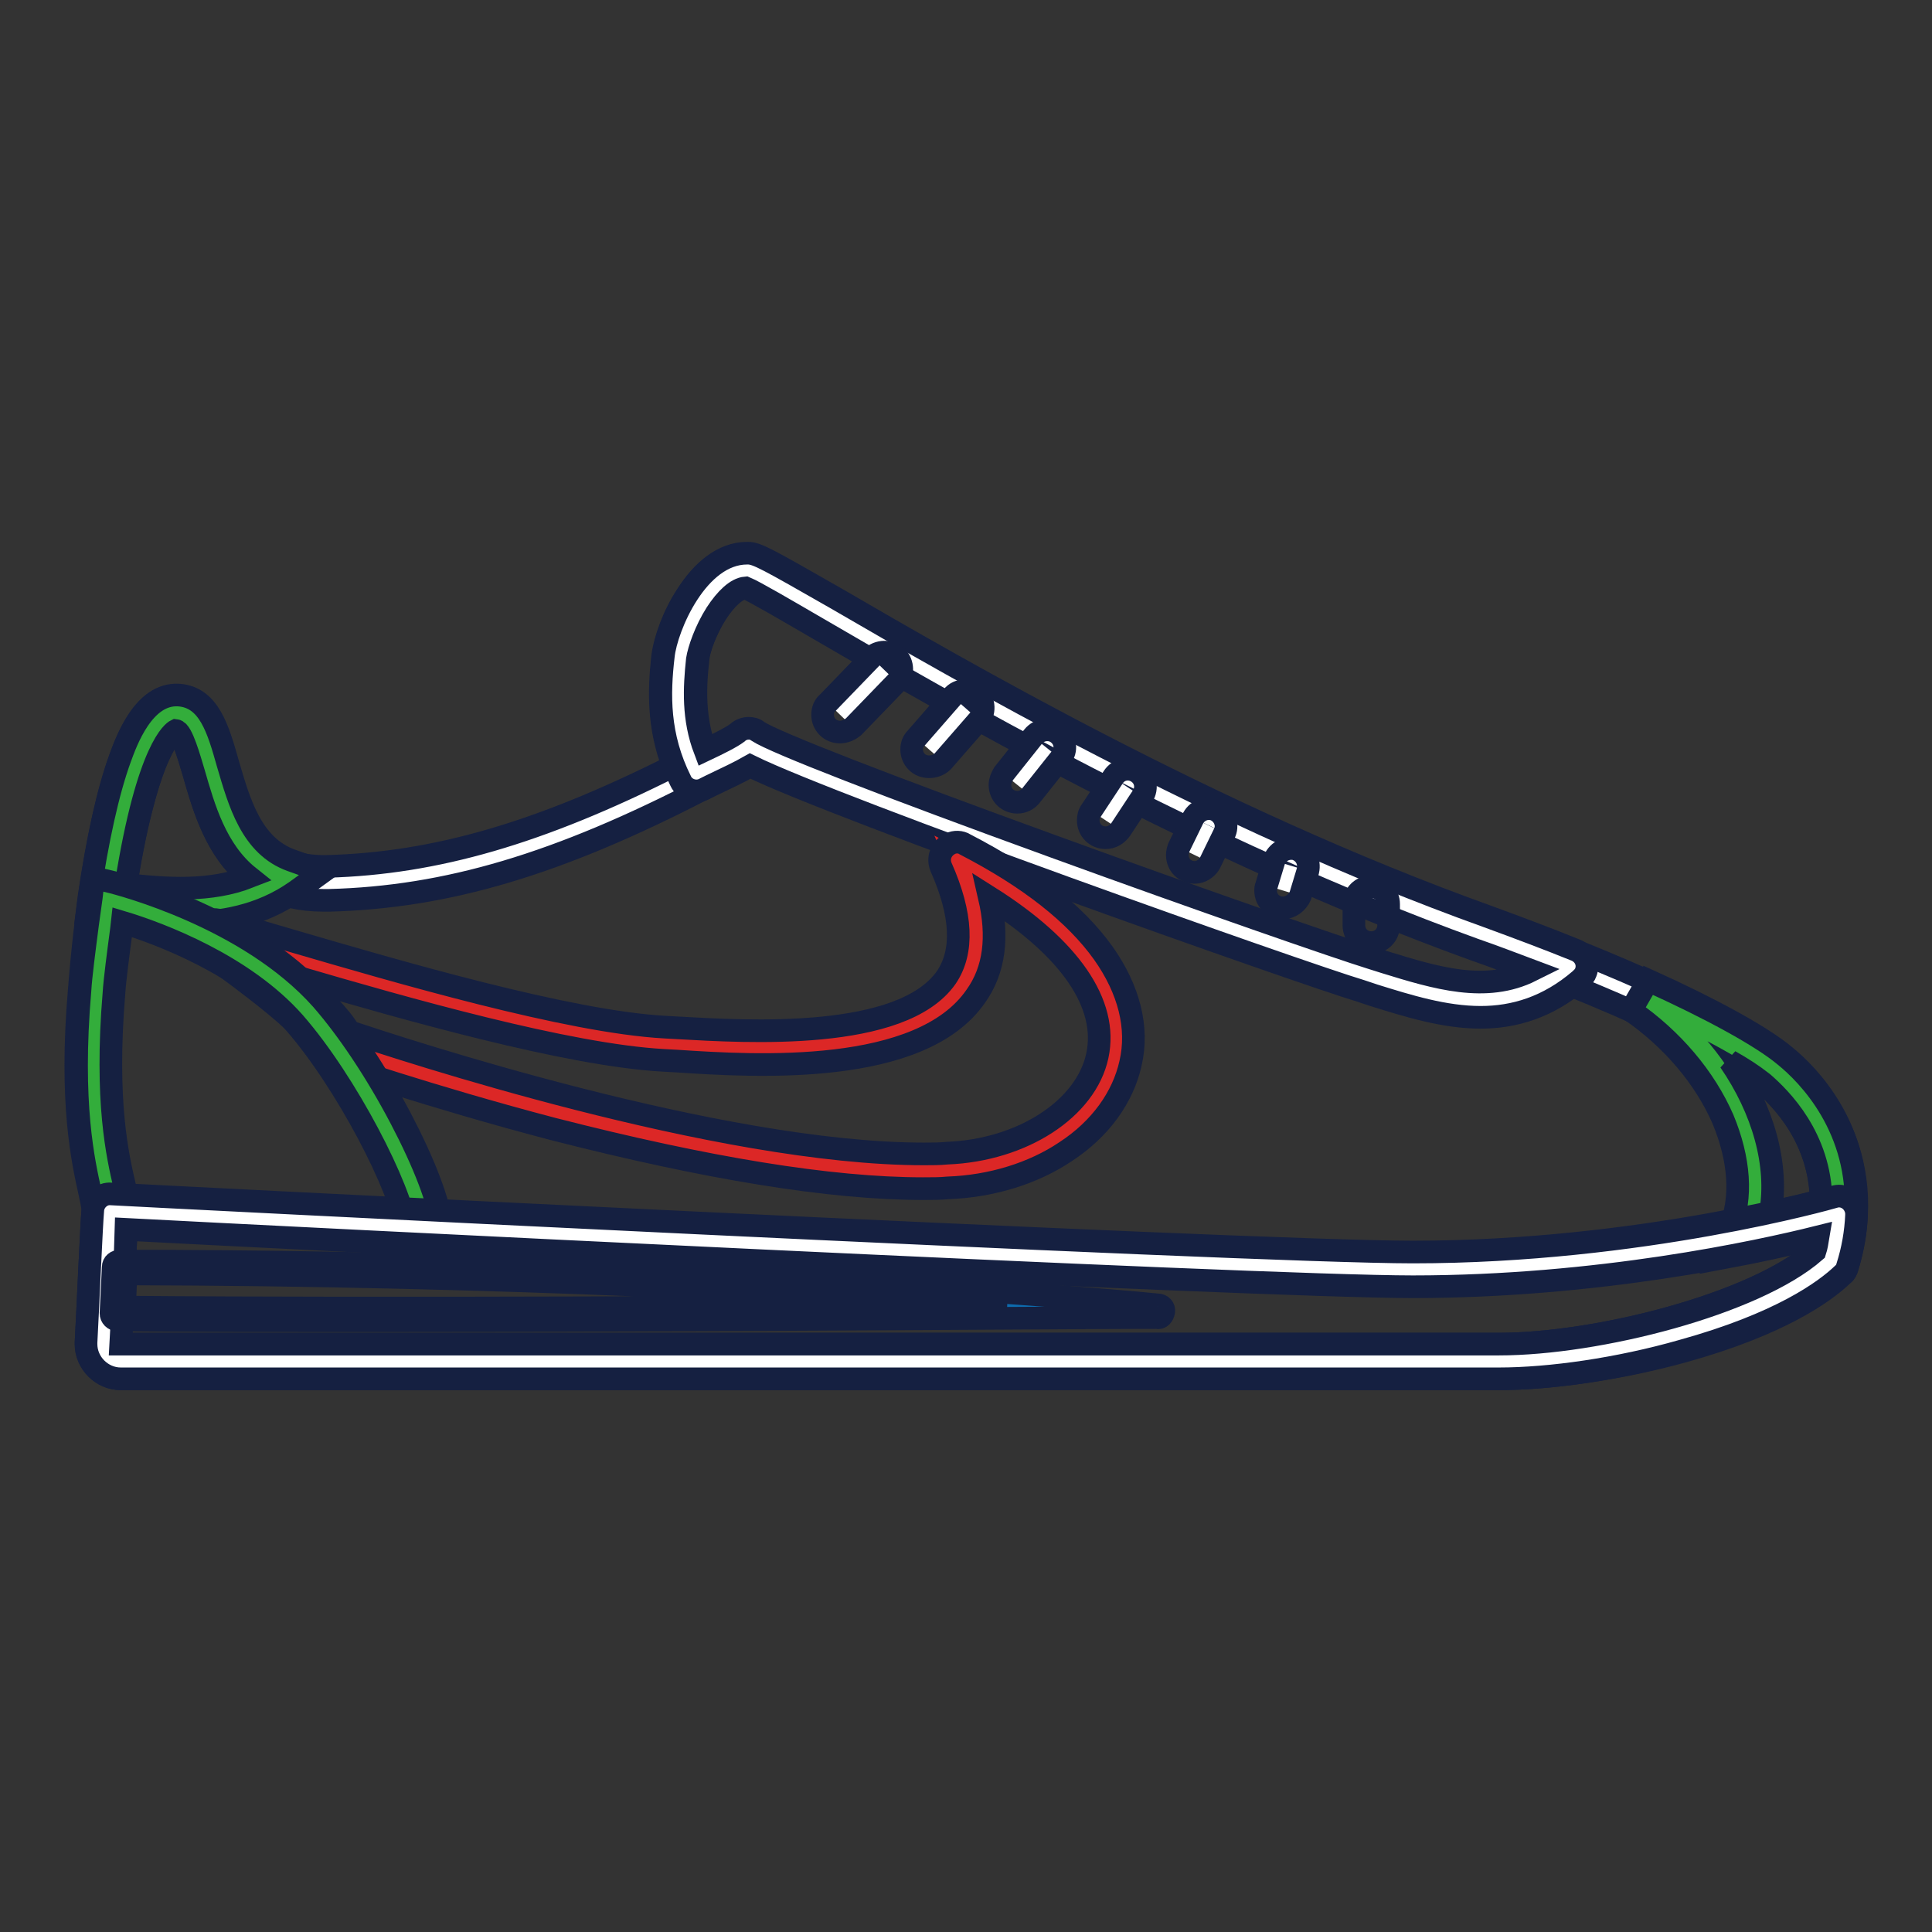 <?xml version="1.0" encoding="utf-8"?>
<!-- Svg Vector Icons : http://www.onlinewebfonts.com/icon -->
<!DOCTYPE svg PUBLIC "-//W3C//DTD SVG 1.1//EN" "http://www.w3.org/Graphics/SVG/1.1/DTD/svg11.dtd">
<svg version="1.1" xmlns="http://www.w3.org/2000/svg" xmlns:xlink="http://www.w3.org/1999/xlink" x="0px" y="0px" viewBox="0 0 256 256" enable-background="new 0 0 256 256" xml:space="preserve">
<rect x="0" y="0" width="256" height="256" fill="#333333" stroke="none"/>
<g> <path stroke-width="3" fill-opacity="0" stroke="#ffffff"  d="M242.6,167.1c-8.5,8-31.1,13.3-44,13.3H16c-1.3,0-2.3-1-2.3-2.3c0,0,0-0.1,0-0.1c0.2-4.8,0.7-15.2,0.9-17.5 c0.2-2.5-3.5-9.2-1.9-29.1c1.6-20,5.7-37.3,10.7-36.9c6.4,0.5,2.3,23.1,20.1,22.6c16.4-0.5,31.6-5.7,48.7-14.6 c-2.7-5.5-2.6-10.7-2.1-15.4c0.4-3.5,4.2-11.6,8.9-11.6c2.6,0,47.4,30.1,97.1,48c23.3,8.4,35.2,15,38.8,18 C238.5,144.6,246.7,153.1,242.6,167.1z"/> <path stroke-width="3" fill-opacity="0" stroke="#152041"  d="M198.6,182.7H16c-2.5,0-4.6-2.1-4.6-4.6c0-0.1,0-0.1,0-0.2c0.3-5.6,0.7-15.3,0.9-17.6 c0-0.3-0.2-1.3-0.4-2.2c-0.9-4.1-2.7-11.8-1.4-26.9c0.8-10.4,2.3-19.8,4.1-26.5c2.4-8.8,5.3-12.8,9-12.5c4,0.3,5.2,4.5,6.5,9.1 c2.3,8.1,4.6,13.7,13.3,13.5c14.3-0.4,28.1-4.4,45.8-13.3c-2-5.2-1.9-10-1.4-14.5c0.3-2.3,1.5-5.6,3.2-8.1c2.3-3.6,5.1-5.5,8-5.5 h0.1c1.2,0,2.6,0.8,11.7,6c16.2,9.4,50,29.1,86.2,42.1c22.5,8.1,35.3,15,39.4,18.4c4,3.3,12.9,12.7,8.4,28c-0.1,0.4-0.3,0.8-0.6,1 c-2.4,2.3-8.3,6.6-21.3,10.2C214.5,181.4,205.4,182.7,198.6,182.7L198.6,182.7z M16,178.1h182.6c13.1,0,33.9-5.3,41.9-12.3 c3.3-12.3-3.8-19.8-7.1-22.5c-3.1-2.6-14.6-9.2-38.1-17.6c-36.5-13.2-70.6-33-86.9-42.5c-4.3-2.5-8.5-4.9-9.6-5.4 c-2.8,0.3-6,6.5-6.3,9.5c-0.5,4.4-0.6,9.1,1.8,14.1c0.6,1.1,0.1,2.5-1,3.1c-19.3,10-34.1,14.4-49.7,14.8h-0.7 c-12.4,0-15.3-10.1-17.2-16.8c-0.6-2-1.6-5.6-2.4-5.7c-0.2,0.1-2.2,1-4.5,10c-1.7,6.4-3,15.2-3.8,24.8c-1.2,14.4,0.5,21.6,1.4,25.5 c0.4,1.6,0.6,2.6,0.5,3.6C16.7,163,16.2,173.6,16,178.1z"/> <path stroke-width="3" fill-opacity="0" stroke="#33ad3b"  d="M37.8,116.2c-11.1-4-8.7-21.3-14.3-21.7c-4-0.3-7.3,10.4-9.4,24.7C21.7,120,30.6,121.3,37.8,116.2z"/> <path stroke-width="3" fill-opacity="0" stroke="#152041"  d="M24.1,122.3c-3.2,0-6.4-0.4-9.3-0.7l-3.3-0.4l0.3-2.4c1.1-7.5,2.5-13.9,4.1-18.3c0.8-2.2,3.1-8.7,7.8-8.4 c4,0.3,5.2,4.5,6.5,9.1c1.5,5.1,3.1,10.9,8.4,12.8l4.2,1.5l-3.6,2.6C34.5,121.4,29.2,122.3,24.1,122.3z M16.7,117.2 c5.4,0.6,11.2,1,16.3-1c-4.4-3.5-6-9.2-7.3-13.7c-0.6-2-1.6-5.6-2.4-5.7C23.1,96.9,19.6,98.9,16.7,117.2z"/> <path stroke-width="3" fill-opacity="0" stroke="#ffffff"  d="M207.8,128c-3.5-1.4-7.4-2.9-11.7-4.4c-49.7-17.9-94.5-48-97.1-48c-4.7-0.1-8.5,8-8.9,11.6 c-0.5,4.6-0.7,9.8,2.1,15.4c3.1-1.4,5.7-2.5,7-3.7c5.8,3.7,73,27.6,81.8,30.3C189.8,131.8,199.3,135.5,207.8,128L207.8,128z"/> <path stroke-width="3" fill-opacity="0" stroke="#152041"  d="M196.2,134.8c-4.8,0-9.6-1.5-14.1-2.9l-1.8-0.6c-7.7-2.3-69.3-24.1-80.9-29.8c-1.4,0.8-3.1,1.6-5.2,2.6 l-1,0.5c-1.1,0.5-2.5,0-3-1.1c-3-6-2.9-11.5-2.3-16.6c0.4-3.8,4.5-13.6,11.1-13.6h0.1c1.2,0,2.6,0.8,11.7,6 c16.2,9.4,50,29.1,86.2,42.1c4.1,1.5,8.1,3,11.8,4.5c1.2,0.5,1.8,1.8,1.3,3c-0.1,0.3-0.3,0.5-0.5,0.7c-0.1,0.1-0.1,0.1-0.2,0.2 C205.1,133.5,200.6,134.8,196.2,134.8L196.2,134.8z M99.2,96.5c0.4,0,0.9,0.1,1.2,0.4c2.3,1.5,17,7.2,39.3,15.3 c19.5,7.1,37.7,13.4,41.9,14.7l1.9,0.6c6.8,2.1,13.4,4.1,19.4,1.1c-2.4-0.9-5-1.9-7.6-2.8c-36.5-13.2-70.6-33-86.9-42.5 c-4.3-2.5-8.4-4.9-9.6-5.4c-1.2,0.1-2.6,1.4-3.9,3.4c-1.4,2.2-2.3,4.8-2.5,6.1c-0.4,3.8-0.6,7.8,1,12c1.9-0.9,3.5-1.7,4.3-2.3 C98.1,96.7,98.7,96.5,99.2,96.5L99.2,96.5z"/> <path stroke-width="3" fill-opacity="0" stroke="#dc2726"  d="M126.9,114c12.7,28.7-26.7,25-38.8,24.4c-17.4-0.9-52.4-12.6-59.7-14.2c7,5.2,14.5,10.6,16.2,14.4 c0,0,51.1,17.9,81,16.6C146.7,154.2,162.5,132.3,126.9,114z"/> <path stroke-width="3" fill-opacity="0" stroke="#152041"  d="M122.3,157.5c-12.3,0-28.7-2.7-49-7.9c-16.4-4.3-29.3-8.8-29.5-8.8c-0.6-0.2-1.1-0.7-1.4-1.3 c-1.4-3.2-9.1-8.9-15.3-13.4l-0.1-0.1c-1-0.8-1.3-2.2-0.5-3.2c0.5-0.7,1.5-1.1,2.4-0.9c1.9,0.4,5.4,1.5,9.9,2.8 c13.7,4,36.5,10.7,49.3,11.4l1.8,0.1c8.9,0.5,29.6,1.8,35.5-6.7c2.3-3.4,2.1-8.3-0.7-14.6c-0.5-1.2,0-2.5,1.2-3.1 c0.6-0.3,1.4-0.3,2,0.1c8.5,4.4,14.6,9.2,18.3,14.4c3.4,4.8,4.7,9.9,3.6,14.6c-1,4.5-4,8.7-8.6,11.7c-4.3,2.9-9.9,4.6-15.6,4.8 C124.6,157.5,123.5,157.5,122.3,157.5L122.3,157.5z M46.3,136.7c6.6,2.2,48.9,16.2,76.1,16.2c1.1,0,2.1,0,3.1-0.1 c10-0.4,18.4-5.9,19.9-12.9c1.5-6.9-3.7-14.3-14.3-21c1.2,5.2,0.7,9.6-1.8,13.1c-7.3,10.6-29.1,9.3-39.6,8.6l-1.8-0.1 c-12.7-0.7-34.4-6.9-48.4-11C42.6,132.2,45,134.5,46.3,136.7L46.3,136.7z"/> <path stroke-width="3" fill-opacity="0" stroke="#33ad3b"  d="M56.1,162.7c-0.6-5.8-8-20.4-15.4-28.7c-9.4-10.6-26.5-14.8-26.5-14.8c-0.3,2.5-1.3,9.6-1.5,12.2 c-1.6,20,2.1,26.7,1.9,29.1"/> <path stroke-width="3" fill-opacity="0" stroke="#152041"  d="M53.8,162.9c-0.6-5.3-7.9-19.5-14.8-27.4c-6.7-7.6-17.8-11.8-22.8-13.3l-0.1,0.9c-0.4,3-0.9,6.8-1,8.5 c-1.2,14.4,0.5,21.6,1.4,25.5c0.4,1.6,0.6,2.6,0.5,3.6l-4.6-0.4c0-0.3-0.2-1.3-0.4-2.2c-0.9-4.1-2.7-11.8-1.4-26.9 c0.1-1.8,0.6-5.6,1-8.7c0.2-1.5,0.4-2.8,0.5-3.6l0.3-2.6l2.5,0.6c0.7,0.2,17.9,4.5,27.7,15.5c3.5,4,7.3,9.7,10.5,15.8 c3.1,5.9,5.1,11.1,5.4,14.2L53.8,162.9z"/> <path stroke-width="3" fill-opacity="0" stroke="#33ad3b"  d="M231.4,163.7c7.4-1.5,11.9-2.8,12.2-2.9c0.6-10.3-5.6-16.7-8.5-19.1c-2.3-1.9-7.9-5.3-17.6-9.6 C229.7,140.5,235.3,154.2,231.4,163.7L231.4,163.7z"/> <path stroke-width="3" fill-opacity="0" stroke="#152041"  d="M227.6,166.8l1.6-4c1.7-4.1,1.3-9.2-0.9-14.5c-2.4-5.5-6.7-10.6-12.2-14.4l2.3-4c8.2,3.7,15,7.4,18.1,10 c3.1,2.5,10.1,9.6,9.4,21.1l-0.1,1.6l-1.6,0.5c-0.5,0.1-5,1.4-12.4,2.9L227.6,166.8z M229.2,140.6c4.4,6.4,6.5,13.7,5.4,20.1 c3-0.7,5.3-1.2,6.7-1.6c-0.1-8.4-5.4-13.6-7.7-15.6C232.2,142.4,230.8,141.5,229.2,140.6z"/> <path stroke-width="3" fill-opacity="0" stroke="#ffffff"  d="M16,180.4h182.6c12.9,0,35.4-5.3,44-13.3c0.6-2,1-4.1,1.1-6.3c0,0-25.5,7.4-56.4,7.4 c-22.4,0-172.7-7.7-172.7-7.7c-0.2,2.3-0.7,12.7-0.9,17.5c-0.1,1.3,0.9,2.3,2.2,2.4C15.9,180.4,16,180.4,16,180.4z"/> <path stroke-width="3" fill-opacity="0" stroke="#152041"  d="M198.6,182.7H16c-2.5,0-4.6-2.1-4.6-4.6c0-0.1,0-0.1,0-0.2c0.3-5.6,0.7-15.3,0.9-17.6 c0.1-1.2,1.2-2.2,2.4-2.1c1.5,0.1,150.4,7.7,172.5,7.7c30.2,0,55.5-7.2,55.8-7.3c1.2-0.4,2.5,0.3,2.9,1.6c0.1,0.2,0.1,0.5,0.1,0.8 c-0.1,2.3-0.5,4.6-1.2,6.8c-0.1,0.4-0.3,0.8-0.6,1c-2.4,2.3-8.3,6.6-21.3,10.2C214.5,181.4,205.4,182.7,198.6,182.7L198.6,182.7z  M16,178.1h182.6c13.1,0,33.9-5.3,41.9-12.3c0.2-0.6,0.3-1.3,0.4-1.9c-8,2-29.2,6.6-53.7,6.6c-20.7,0-151.5-6.6-170.5-7.6 C16.6,167,16.2,174.5,16,178.1z"/> <path stroke-width="3" fill-opacity="0" stroke="#0d6bae"  d="M15.9,167.9c77.1,0,137.5,5.8,137.5,5.8s-88.4,0.8-137.8,0.4L15.9,167.9z"/> <path stroke-width="3" fill-opacity="0" stroke="#152041"  d="M48.5,175c-11.9,0-23.2,0-32.9-0.1c-0.5,0-0.9-0.4-0.9-0.9c0,0,0,0,0,0l0.3-6.1c0-0.5,0.4-0.8,0.9-0.8 c76.3,0,136.9,5.7,137.5,5.8c0.5,0,0.9,0.4,0.8,0.9s-0.4,0.9-0.9,0.8C152.6,174.5,96.1,175,48.5,175z M16.5,173.2 c34.6,0.3,88.1,0,116.9-0.2c-23.8-1.7-66.9-4.1-116.7-4.2L16.5,173.2z"/> <path stroke-width="3" fill-opacity="0" stroke="#ffffff"  d="M111.3,94.7l5.8-6"/> <path stroke-width="3" fill-opacity="0" stroke="#152041"  d="M111.3,97c-1.3,0-2.3-1-2.3-2.3c0-0.6,0.2-1.2,0.7-1.6l5.8-6c0.9-0.9,2.4-0.9,3.3-0.1 c0.9,0.9,0.9,2.4,0.1,3.3l0,0l-5.8,6C112.6,96.7,112,97,111.3,97z"/> <path stroke-width="3" fill-opacity="0" stroke="#ffffff"  d="M123.1,99.3l4.8-5.5"/> <path stroke-width="3" fill-opacity="0" stroke="#152041"  d="M123.1,101.6c-1.3,0-2.3-1-2.3-2.3c0-0.6,0.2-1.1,0.6-1.5l4.8-5.5c0.8-1,2.3-1,3.3-0.2s1,2.3,0.2,3.3 l-4.8,5.5C124.4,101.4,123.7,101.6,123.1,101.6z"/> <path stroke-width="3" fill-opacity="0" stroke="#ffffff"  d="M134.8,104l3.9-4.9"/> <path stroke-width="3" fill-opacity="0" stroke="#152041"  d="M134.8,106.3c-1.3,0-2.3-1-2.3-2.3c0-0.5,0.2-1,0.5-1.5l3.9-4.9c0.8-1,2.3-1.2,3.3-0.4 c1,0.8,1.2,2.2,0.4,3.2l-3.9,4.9C136.2,106,135.5,106.3,134.8,106.3z"/> <path stroke-width="3" fill-opacity="0" stroke="#ffffff"  d="M146.5,108.7l2.9-4.4"/> <path stroke-width="3" fill-opacity="0" stroke="#152041"  d="M146.5,111c-1.3,0-2.3-1-2.3-2.3c0-0.5,0.1-0.9,0.4-1.3l2.9-4.4c0.7-1.1,2.1-1.4,3.2-0.7 c1.1,0.7,1.4,2.1,0.7,3.2l0,0l-2.9,4.4C148,110.6,147.3,111,146.5,111z"/> <path stroke-width="3" fill-opacity="0" stroke="#ffffff"  d="M158.3,113.3l1.9-3.9"/> <path stroke-width="3" fill-opacity="0" stroke="#152041"  d="M158.3,115.6c-1.3,0-2.3-1-2.3-2.3c0-0.4,0.1-0.7,0.2-1l1.9-3.9c0.6-1.1,2-1.6,3.1-1c1.1,0.6,1.6,2,1,3.1 l-1.9,3.9C159.9,115.1,159.1,115.6,158.3,115.6z"/> <path stroke-width="3" fill-opacity="0" stroke="#ffffff"  d="M170,118l1-3.3"/> <path stroke-width="3" fill-opacity="0" stroke="#152041"  d="M170,120.3c-1.3,0-2.3-1-2.3-2.3c0-0.2,0-0.4,0.1-0.6l1-3.3c0.4-1.2,1.6-1.9,2.9-1.6 c1.2,0.4,1.9,1.6,1.6,2.9l-1,3.3C171.9,119.6,171,120.3,170,120.3z M181.7,124.9c-1.3,0-2.3-1-2.3-2.3v-2.8c0-1.3,1-2.3,2.3-2.3 s2.3,1,2.3,2.3v2.8C184,123.9,183,124.9,181.7,124.9z"/></g>
</svg>